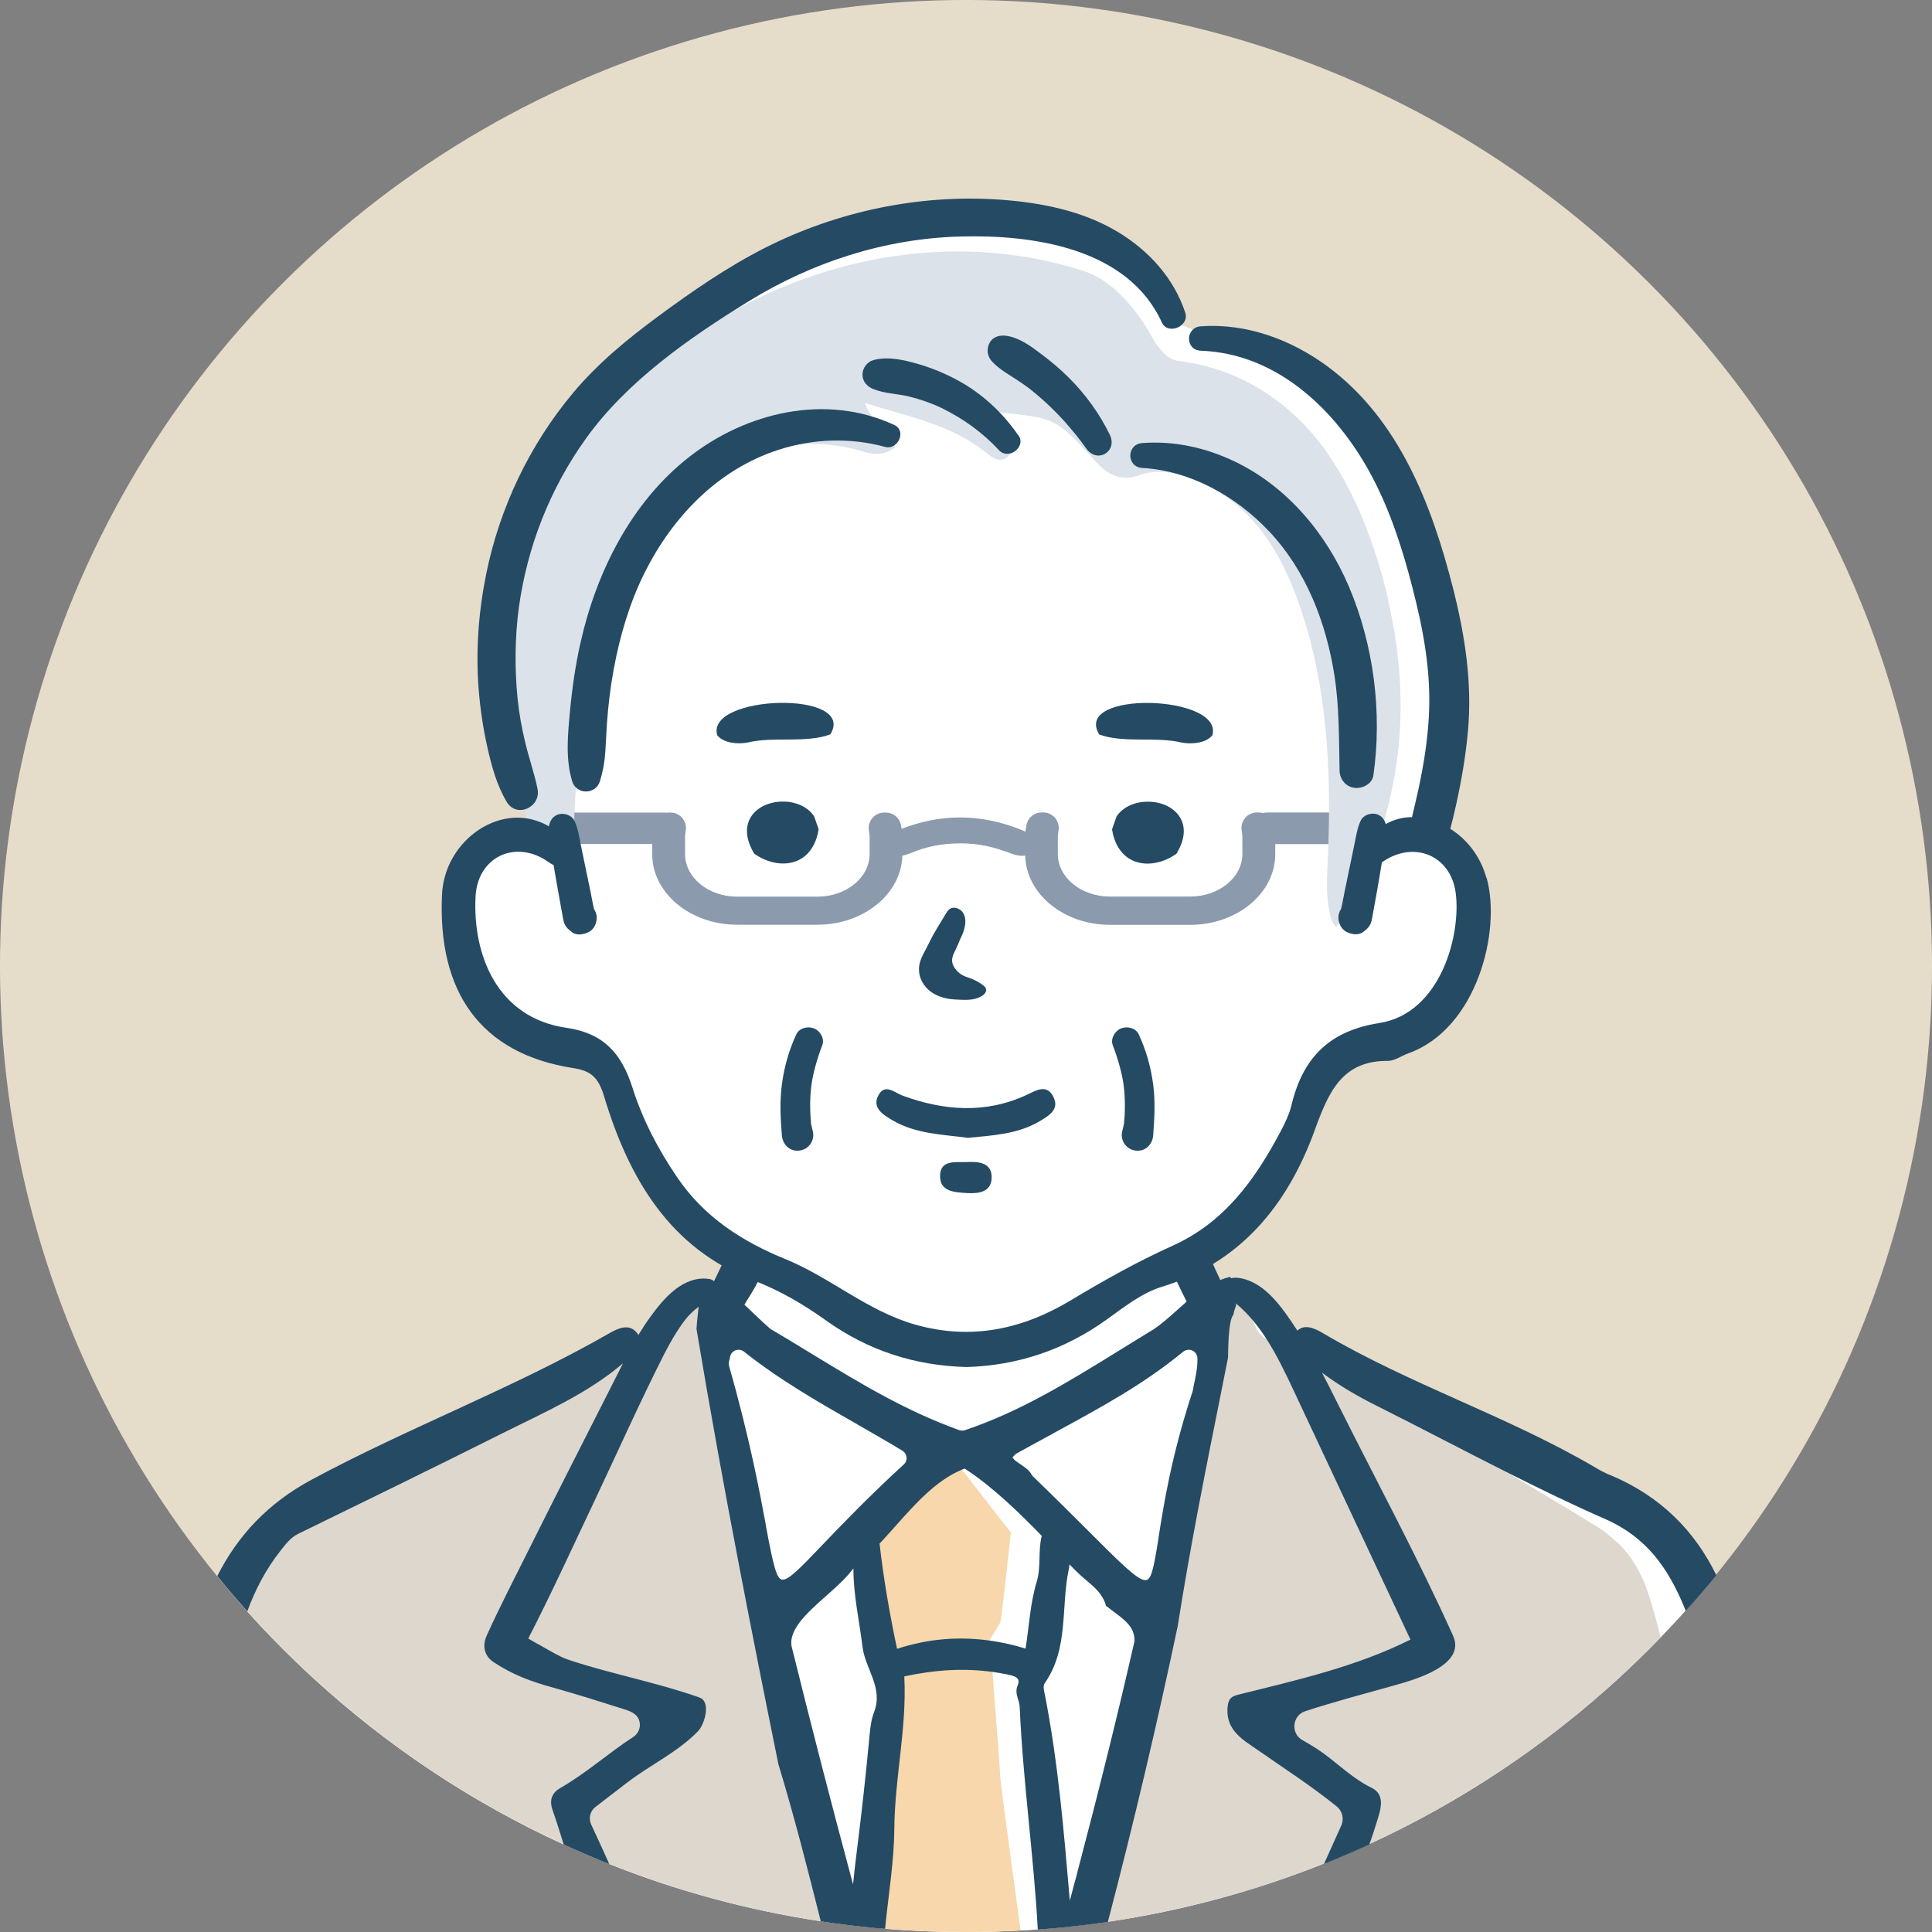 <?xml version="1.0" encoding="UTF-8"?>
<svg id="_レイヤー_2" data-name="レイヤー 2" xmlns="http://www.w3.org/2000/svg" viewBox="0 0 190 190">
  <rect x="0" y="0" width="190" height="190" fill="#808080" stroke="none"/>
  <defs>
    <style>
      .cls-1 {
        fill: #ded7cd;
      }

      .cls-1, .cls-2, .cls-3, .cls-4, .cls-5, .cls-6, .cls-7 {
        stroke-width: 0px;
      }

      .cls-2 {
        fill: #dbe2e9;
      }

      .cls-3 {
        fill: #8b9aad;
      }

      .cls-4 {
        fill: #fff;
      }

      .cls-5 {
        fill: #f7d7ab;
      }

      .cls-6 {
        fill: #254a64;
      }

      .cls-7 {
        fill: #e6dcca;
      }
    </style>
  </defs>
  <g id="Main">
    <g id="_シニア男性_スーツ" data-name="シニア男性　スーツ">
      <circle class="cls-7" cx="95" cy="95" r="95" transform="translate(-39.35 95) rotate(-45)"/>
      <path id="_白" data-name="白" class="cls-4" d="M167.21,156.73c-.48.56-.97,1.13-1.47,1.68-.78.88-1.59,1.74-2.41,2.59-.19.2-.39.4-.58.6-1.1,1.12-2.24,2.22-3.4,3.29-7.28,6.71-15.61,12.29-24.72,16.48-1.46.67-2.95,1.32-4.46,1.91-6.74,2.69-13.86,4.63-21.26,5.72-.4.06-.8.12-1.21.17-.76.1-1.52.19-2.28.27-.3.04-.61.07-.91.1-.83.08-1.66.16-2.49.21-.54.05-1.08.08-1.63.1-1.78.1-3.58.16-5.4.16-2.69,0-5.35-.11-7.98-.33-.67-.06-1.34-.12-2.01-.19-.23-.02-.47-.05-.69-.07-.26-.03-.51-.06-.76-.09-.31-.03-.62-.07-.93-.12-.65-.08-1.29-.17-1.93-.27-7.23-1.1-14.2-3-20.81-5.64-1.52-.6-3.01-1.24-4.48-1.92-9.09-4.17-17.4-9.73-24.67-16.43-1.17-1.07-2.32-2.18-3.43-3.31-1.03-1.04-2.03-2.11-3.01-3.21-.5-.55-.98-1.1-1.46-1.67.13-.44.25-.84.36-1.19.19-.56.34-1,.48-1.29,1.52-3.27,3.99-5.08,3.99-5.08,0,0,16.39-8.16,24.05-11.9t.01,0c.6-.29,1.15-.56,1.63-.79,6.6-3.19,2.69-1.67,6.97-3.76.59-.29,1.05-.49,1.41-.61.27-.1.47-.15.63-.17.26-.04.4,0,.46.08.1.12.03.35-.04.53h0c-.08.23-.14.38.2.16.28-.19.65-.58,1.06-1.07.52-.62,1.1-1.4,1.63-2.09h0c.56-.75,1.05-1.39,1.33-1.64.14-.13.27-.24.38-.32.44-.37.73-.47,1.46-.3.06.01.12.03.18.05.05,0,.07.01.07.01.25.06.49.09.7.08h0c.2,0,.38-.03.54-.08.45-.14.73-.44.76-.73.03-.28.51-1,.94-1.61.36-.51.69-.93.69-.93,0,0-.58-.3-1.32-.73-.78-.45-1.72-1.03-2.31-1.52-1.16-.95-3.05-3.05-4.65-5.22-1.59-2.18-1.59-3.92-2.47-6.61-.87-2.68-1.38-3.63-2.54-5.08-1.16-1.45-3.99-1.74-6.03-2.32-2.03-.58-3.7-1.89-5.73-3.63-2.03-1.74-1.3-2.54-2.18-4.57-.87-2.03-.94-3.19-.73-5.81.22-2.61.95-2.9,2.18-4.43,1.22-1.52,1.24-1.24,3.71-1.96,1.96-.58,1.68-.24,1.62-.69h0c-.01-.12-.01-.29.05-.54.04-.16.06-.27.07-.37.06-.51-.14-.47-.52-1.12-.16-.27-.35-.67-.56-1.27-.61-1.72-.67-2.61-1.24-4.6,0-.01,0-.03,0-.04-.19-.67-.45-1.47-.79-2.47-1.38-3.99,0-5.37,0-9.95s.29-5.51,1.89-10.81c1.6-5.3,2.76-4.57,4.67-7.69,1.91-3.12,5.93-7.62,10.29-10.61,4.35-2.99,6.45-3.62,10.59-6.3,4.13-2.68,9-2.54,14.95-3.85,5.95-1.3,9.43.08,15.1,1.17s6.46,5.08,6.46,5.08c0,0,1.45,2.25,1.67,2.83.08.23.6.6,1.33.96.33.17.71.33,1.11.47.98.36,2.11.63,3.08.6,2.25-.08,4.57,1.53,8.27,2.84,3.7,1.31,2.75,2.9,5.66,5.88s1.81,3.49,4.36,9.8c2.54,6.32,3.12,9.87,3.27,12.71.14,2.83,0,5.15-.36,8.2-.31,2.63-.57,5.42-1.11,8.16-.04.21-.08.43-.13.65-.05.22-.09.44-.14.66-.73,3.15.73.33,2.61,1.21,1.89.87,2.11,5.73,2.18,8.81.07,3.08-1.52,4.47-1.95,6.14-.43,1.67-4.22,3.78-6.7,4.57-2.48.8-3.84.36-5.21,1.81-1.38,1.45-4.72,8.93-5.44,10.74-.73,1.81-2.76,4.28-4.57,5.51-.84.56-1.79,1.3-2.59,1.93-.93.75-1.63,1.33-1.63,1.33,0,0,.26.58.64,1.28h0c.26.48.58,1,.91,1.43.39.49.79.85,1.15.84h0c.12,0,.22-.04.32-.12h.01c.12-.11.23-.19.33-.26.38-.26.65-.33.99-.26.44.08.98.41,1.94.86,1.89.87,1.59,2.25,3.41,3.63.12.09.27.2.45.32.41.29.97.66,1.65,1.1,3.56,2.29,10.3,6.27,14.75,8.09,5.66,2.32,12.48,5.59,17.35,7.62,4.86,2.03,2.9,2.39,5.44,6.31.3.47.61,1.13.93,1.94Z"/>
      <g id="_塗り" data-name="塗り">
        <g>
          <path class="cls-1" d="M76.64,165.21l5.99,23.99c-.65-.08-1.29-.17-1.93-.27-7.23-1.1-14.2-3-20.81-5.64-1.52-.6-3.01-1.24-4.48-1.92-9.09-4.17-17.4-9.73-24.67-16.43-1.17-1.07-2.32-2.18-3.43-3.31-1.03-1.04-2.03-2.11-3.01-3.21-.5-.55-.98-1.1-1.46-1.67-.03-.03-.06-.06-.08-.1.16-.41.3-.78.45-1.1.03-.06.05-.12.08-.17,1.53-3.18,3.34-4.07,4.12-4.74.6-.51,15.48-8.46,24.32-13.36t.01,0c2.7-1.5,4.84-2.71,5.83-3.34,2.16-1.37,3.33-1.72,4.18-1.82.2-.03.39-.04.56-.05.19-.01.36-.02.53-.04l.16-.02c.27-.04.55-.11.87-.27.06-.03.13-.06.19-.1,1.08-.56,1.15-1.14,1.63-2.09h0c.14-.29.32-.61.57-.97.35-.5.76-.81,1.15-1,.59-.29,1.15-.3,1.46-.28.08,0,.14.01.19.02s.07.01.07.01c0,0,.19.23.41.6.36.61.82,1.59.64,2.55-.29,1.53,1.43,8.97,1.71,11.08.28,2.1,4.78,23.61,4.78,23.61Z"/>
          <path class="cls-1" d="M163.33,161c-.19.2-.39.4-.58.6-1.1,1.12-2.24,2.22-3.4,3.29-7.28,6.71-15.61,12.29-24.72,16.48-1.46.67-2.95,1.32-4.46,1.91-6.74,2.69-13.86,4.63-21.26,5.72-.4.06-.8.12-1.21.17l5.42-23.95s4.09-21.51,4.34-23.61c.25-2.11,1.81-9.55,1.56-11.08-.25-1.44.82-2.97.94-3.14h.01s.19-.06.49-.05c.26.01.59.06.94.23.4.17.82.5,1.17,1.06.33.52.52.95.68,1.32.29.71.45,1.21,1.22,1.68.08.05.17.1.27.15.84.44,1.35.21,2.34.45.45.1,1.01.31,1.75.71.47.25,1,.59,1.63,1.03,2.22,1.56,10.89,6.73,17.88,10.91,5.04,3.01,9.21,5.51,9.51,5.79.71.67,2.36,1.56,3.75,4.74.25.56.51,1.3.78,2.2.14.44.27.91.41,1.42.17.62.34,1.28.52,1.98Z"/>
        </g>
        <path class="cls-5" d="M100.4,189.84c-1.78.1-3.58.16-5.4.16-2.69,0-5.35-.11-7.98-.33-.67-.06-1.34-.12-2.01-.19-.23-.02-.47-.05-.69-.07l-.12-.73h0s-.13-.75-.13-.75l.17-1.34.1-.79,1.28-10.19s0-.02,0-.03l.89-7.05h0s.27-2.16.27-2.16h0s.4-3.16.4-3.16l-.51-1.44s-.51-2.15-.64-4.44c-.06-1.04-.25-2.68-.43-4.17-.02-.12-.03-.25-.05-.37-.12-.99-.25-1.89-.33-2.45h0c-.05-.39-.08-.62-.08-.62l.12-.13,6-6.32,2.8.57.53.68.19.25,4.63,5.94s-.89,8.32-1.02,8.75c-.13.43-1.02,1.72-1.02,1.72,0,0,0,.03,0,.06,0,.03,0,.05,0,.08.03.4.12,1.53.23,2.97,0,.03,0,.05,0,.08.29,3.86.76,9.87.76,10.26,0,.53,1.7,13.04,2,15.18Z"/>
        <path class="cls-3" d="M132.08,81.03c-.02-.38-.05-.76-.08-1.13h-7.32c-.08,0-.16,0-.24.01-.08,0-.16.03-.24.05-.14-.04-.28-.06-.43-.06h-.16c-.45,0-.88.2-1.17.55-.29.36-.41.82-.32,1.28.04.21.06.43.06.65v1.6c0,2.31-2.3,4.19-5.13,4.19h-7.9c-2.83,0-5.12-1.88-5.12-4.19v-1.6c0-.22.02-.44.06-.65.09-.46-.03-.92-.32-1.28-.29-.35-.71-.55-1.17-.55h-.16c-.7,0-1.32.48-1.47,1.14-.06.25-.1.49-.12.75-.09-.04-.19-.09-.29-.13-2.04-.84-4.1-1.27-6.14-1.27-1.91,0-3.84.38-5.75,1.12-.02-.14-.05-.29-.08-.43-.16-.69-.77-1.17-1.48-1.17h-.16c-.45,0-.88.2-1.17.55-.29.36-.41.82-.32,1.28.04.21.06.43.06.65v1.6c0,2.31-2.3,4.19-5.13,4.19h-7.9c-2.83,0-5.12-1.88-5.12-4.19v-1.6c0-.22.02-.44.06-.65.09-.46-.03-.92-.32-1.28-.29-.35-.71-.55-1.17-.55h-.16c-.07,0-.14,0-.21.02-.08,0-.15-.02-.24-.02h-9.85c.1.51.15,1.03.19,1.54.04.52.07,1.03.12,1.55h8.35v1c0,3.83,3.75,6.94,8.35,6.94h7.9c4.54,0,8.25-3.03,8.35-6.79.35-.07.69-.2.94-.3,1.46-.61,3.03-.91,4.8-.91h.09c1.59,0,3.14.33,4.87,1,.37.14.74.22,1.08.22.11,0,.21,0,.3-.02.09,3.77,3.79,6.81,8.34,6.81h7.9c4.6,0,8.35-3.11,8.35-6.94v-1h6.6c0-.21,0-.41,0-.62,0-.42,0-.89.08-1.33Z"/>
        <path class="cls-2" d="M136.53,59.02c-.38-1.67-.84-3.35-1.4-5-1.06-3.17-2.45-6.25-4.26-8.98-3.46-5.21-8.68-8.77-14.94-9.54-1.89-.23-2.69-2.71-3.68-4.07-1.45-2.01-3.27-4-5.69-4.78-16.88-5.43-35.52,1.09-47.25,14.04-1.12,1.23-2.08,2.54-3.08,3.86-4.19,5.55-5.75,12.67-6.28,19.47-.26,3.37-.31,6.77.21,10.11.48,3.1,1.45,6.13,2.84,8.94.28.11.56.22.81.39.75.52,1.21,1.21,1.39,2.11.11.58.23,1.16.34,1.75.28.39.56.79.86,1.17.02-2.79.02-5.59.09-8.38.07-2.93.58-5.9.58-8.81.22-6.51,2.49-12.29,5.79-17.79.81-1.35,1.56-2.78,2.79-3.76,5.77-4.55,11.89-7.59,19.3-5.32.97.3,2.14.36,3.08-.46-.53-1.73-2.29-2.3-2.97-4.34,4.31,1.37,8.43,2.09,11.87,4.85.71.57,1.52,1.17,2.31.3.76-.84.2-1.72-.18-2.57-.25-.54-1.01-.83-.74-1.65,5.44.57,5.5.51,9.39,4.78,1.31,1.44,2.55,2.03,4.37,1.38,1.77-.63,3.5-.26,5.27.43,6.2,2.41,9.12,7.9,11,14.06,2.35,7.75,2.59,15.85,2.2,23.94-.08,1.72-.12,3.41.32,5.05.1.36.23.68.51.93,1.69-1.43,2.76-4.8,3.55-6.86.99-2.57,1.73-5.24,2.21-7.95,1.03-5.84.68-11.56-.63-17.31Z"/>
      </g>
      <g id="_アウトライン" data-name="アウトライン">
        <path class="cls-6" d="M158.38,145.08c-.56-.23-1.1-.52-1.61-.83-8.59-5.02-18.14-8.1-26.7-13.16-.78-.46-1.76-.91-2.48-.23-.39-.61-.8-1.21-1.22-1.79-1.1-1.5-2.47-2.97-4.28-3.35-.34-.07-.7-.1-1.03-.01,0-.03-.01-.06-.02-.09-.03,0-.12-.02-.12-.02h-.06c-.3.08-.59.17-.86.28,0,0,0,0,0,0-.03-.06-.05-.12-.08-.19-.54-1.12-1.03-2.25-1.47-3.41-.41.25-.83.5-1.25.75-.4.24-.8.47-1.19.71-.11.07-1.22.82-.66.42-.11.08-.22.15-.33.22.49,1.23,1.07,2.43,1.68,3.62,0,0,0,0,0,0-.03.03-.05.05-.08.07-.01.01-.03.03-.05.05-.17.14-.34.3-.51.45l-.28.25c-.73.66-1.5,1.34-2.31,1.9-.01.01-.03.02-.04.03h-.02c-.97.59-1.93,1.19-2.86,1.76l-.45.28c-5.02,3.1-9.76,6.03-15.21,7.86-.08.03-.17.04-.27.04-.1,0-.21-.02-.3-.05-5.29-1.91-9.67-4.57-14.31-7.39-1.32-.8-2.71-1.66-4.13-2.49-.06-.03-.12-.08-.15-.1-.49-.42-.95-.86-1.4-1.29l-.14-.13c-.33-.31-.65-.63-.97-.92,0,0,0,0-.01-.01.14-.24.27-.47.42-.7.69-1.06,1.22-2.13,1.65-3.22-.8-.2-1.54-.54-2.3-.87-.3-.13-.69-.41-1.01-.46.52.22.58.25.19.09-.16-.06-.33-.12-.5-.18-.01,0-.02,0-.04-.01-.43,1.03-.91,2.04-1.4,3.04-.12-.11-.27-.19-.45-.22-2.59-.38-4.52,1.92-5.88,3.82-.4.55-.76,1.11-1.11,1.69-.03-.05-.06-.1-.1-.16-.82-1.08-1.98-.46-2.88.06-9.42,5.38-19.61,9.19-29.16,14.33-4.28,2.3-7.26,5.49-9.27,9.47.46.57.93,1.14,1.41,1.7.03.03.05.06.08.1.47.56.96,1.11,1.46,1.67.77-2.09,1.8-4.1,3.26-5.95.52-.65.97-1.29,1.77-1.68,6.75-3.29,13.48-6.58,20.19-9.94,4.05-2.03,8.24-3.84,11.73-6.82-.43.83-.84,1.67-1.26,2.49-2.61,5.15-5.24,10.29-7.81,15.45-1.46,2.94-2.99,5.86-4.34,8.85-.44.98-.25,1.98.67,2.59,1.86,1.24,3.7,1.92,5.85,2.51,2.26.63,4.5,1.34,6.74,2.05.65.21,1.43.4,1.71,1.1.25.62.02,1.33-.54,1.7-2.5,1.63-4.67,3.59-7.19,5.03-.78.45-1.11,1.15-.77,2.13.4,1.13.75,2.29,1.11,3.43,1.48.68,2.97,1.32,4.48,1.92-.59-1.3-1.17-2.6-1.78-3.89-.28-.6-.11-1.32.41-1.72,1.11-.86,2.11-1.63,3.12-2.4,2.27-1.75,4.92-2.95,6.97-5.05.57-.58,1.17-2.42.47-3.13-.12-.12-.28-.17-.43-.23-4.08-1.43-8.33-2.23-12.44-3.56-.35-.12-.71-.23-1.04-.4-.89-.42-1.74-.97-2.61-1.43-.22-.12-.43-.24-.64-.37,2.25-4.37,4.3-8.86,6.4-13.29,2.29-4.84,4.48-9.75,6.89-14.53.62-1.22,1.3-2.42,2.13-3.51.41-.52.85-.94,1.34-1.3-.01.08-.02.17-.03.25l-.08.74c-.04.38-.08.76-.1,1.15,0,.04,0,.05,0,.07,2.6,15.6,5.66,31,8.03,42.68v.03c1.6,5.26,2.92,10.47,4.19,15.52.64.1,1.28.19,1.93.27.3.05.62.08.93.12.25.03.51.06.76.09.23.03.46.05.69.07.67.08,1.33.14,2.01.19.32-3.29.88-6.56.91-9.84.04-5.05,1.25-9.95.98-14.99,3.04-.65,5.89-.83,8.73-.43.45.06.9.14,1.35.23.69.14,1.41.3,1.08,1.06-.36.83.16,1.43.19,2.13.32,7.33,1.38,14.6,1.78,21.91.83-.06,1.66-.13,2.49-.21.3-.03.61-.06.91-.1.76-.08,1.52-.17,2.28-.27.4-.05.8-.11,1.21-.17,2.58-9.87,4.85-19.51,6.87-29.09,1.24-7.89,2.77-15.51,4.39-23.59l.56-2.83v-.02c.03-3.32.34-3.98.52-4.17.03-.16.06-.29.1-.43.05-.17.11-.34.18-.49-.01-.07-.02-.14-.03-.21.65.53,1.22,1.13,1.76,1.77.43.53.84,1.09,1.22,1.68,1.03,1.59,1.87,3.35,2.68,5.07,3.84,8.18,7.67,16.36,11.51,24.54-5.33,2.68-11.31,4.02-17.05,5.45-.84.21-.92.76-.95,1.46-.06,2.09,1.62,3.01,2.95,3.93,2.57,1.8,5.22,3.49,7.81,5.58.54.45.73,1.21.44,1.86-.56,1.25-1.13,2.51-1.7,3.78,1.5-.6,2.99-1.24,4.46-1.91.26-.74.51-1.5.74-2.25.32-1.06.91-2.63-.52-3.32-.6-.29-1.15-.64-1.67-1.01-1.29-.91-2.44-2.01-3.78-2.87-.44-.29-.9-.55-1.37-.82-1.17-.67-.98-2.42.3-2.84,2.9-.94,5.84-1.72,8.78-2.54,1.92-.54,7.07-1.96,5.75-4.88-3.45-7.65-7.47-15.08-11.22-22.58-.55-1.1-1.1-2.2-1.67-3.29,0,0,0,0,0,0,1.7,1.28,3.55,2.35,5.46,3.3,4.33,2.17,8.61,4.43,12.93,6.6,3.13,1.57,6.27,3.1,9.47,4.5,4.11,1.81,6.18,4.87,7.74,8.6.06.14.12.29.17.43.5-.55.99-1.11,1.47-1.68.52-.6,1.03-1.21,1.54-1.83-2.11-4.33-5.44-7.74-10.36-9.82ZM75.34,150.1c-.64-3.43-1.6-8.61-3.64-15.76-.05-.16-.04-.33.01-.51.04-.12.06-.23.08-.35.05-.42.41-.74.84-.74.19,0,.38.06.53.18,3.44,2.75,7.53,5.09,11.14,7.15l.05.03c1.56.9,3.04,1.74,4.4,2.57.23.15.38.38.4.65.03.27-.07.52-.28.71-3.48,3.19-5.98,5.81-7.81,7.71l-.15.16c-2.34,2.46-3.35,3.45-3.93,3.45s-.88-1.11-1.65-5.25ZM85.97,168.34c-.29.75-.38,1.55-.46,2.36-.34,3.69-.75,7.37-1.21,11.05-.15,1.19-.29,2.38-.41,3.56-2.18-8.11-4.13-15.68-5.97-23.12-.58-1.78,1.41-3.54,3.32-5.24.92-.81,1.96-1.73,2.63-2.64.02-.03.04-.05.06-.06-.01,2.59.58,5.13.89,7.7.26,2.15,2.06,4.03,1.15,6.39ZM101.96,155.53c-.64,2.1-.75,4.35-1.1,6.6-1.15-.36-2.31-.62-3.47-.78-3.01-.43-6.04-.22-9.17.8-.72-3.4-1.33-6.86-1.72-10.35.12-.12.24-.25.36-.38.06-.07.12-.14.18-.2.33-.36.66-.73.98-1.09,1.99-2.24,4.04-4.54,6.56-5.59l.1-.04.04-.02.16-.05.12.08c2.64,1.74,5.13,4.15,7.45,6.53-.38,1.44-.05,3.03-.49,4.49ZM111.54,161.53c-1.61,7.06-3.46,14.53-5.65,22.83v.04c-.08.27-.16.54-.23.81-.15.56-.3,1.13-.45,1.71-.58-6.77-1.14-13.54-2.45-20.24-.08-.37-.21-.87-.03-1.13,2.39-3.4,1.59-7.46,2.37-11.18.03-.17.06-.34.08-.52.18.18.36.36.52.53.03.03.06.05.08.08.02.02.03.03.07.06.3.32.64.6.95.86l.03.03c.82.69,1.6,1.35,1.92,2.44v.06s.07.05.07.05c.21.17.43.33.64.49l.04.03c1.17.87,2.09,1.56,2.07,2.88,0,.06-.01.12-.03.17ZM117.37,136.43l-.07.34s-.02.06-.03.1c-2.09,6.38-2.83,11.14-3.33,14.3v.05c-.51,3.24-.74,4.18-1.3,4.18-.75,0-2.31-1.54-5.5-4.73-1.46-1.46-3.28-3.28-5.53-5.45-.07-.06-.12-.13-.17-.22-.23-.42-.68-.73-1.09-1-.34-.23-.52-.36-.62-.47l-.16-.2.17-.19s.07-.08.16-.15v-.02s.04-.01.04-.01c1.22-.68,2.4-1.32,3.62-1.98l.06-.04c4.94-2.69,8.84-4.81,12.74-8.01.16-.12.34-.19.54-.19.47,0,.85.36.86.84.02.95-.19,1.91-.4,2.84Z"/>
        <g>
          <path class="cls-6" d="M103.56,107.79c-.68-1.2-1.68-.54-2.58-.12-4.05,1.88-8.13,1.57-12.21.08-.81-.3-1.73-1.22-2.37-.06-.68,1.22.4,1.91,1.33,2.46,2.3,1.37,4.94,1.41,7.45,1.75,2.47-.24,4.93-.36,7.09-1.65.93-.56,1.99-1.19,1.28-2.45Z"/>
          <path class="cls-6" d="M95.1,114.28c-1.09.05-2.61-.27-2.65,1.33-.04,1.59,1.43,1.65,2.66,1.72,1.16.07,2.35-.11,2.41-1.44.07-1.53-1.21-1.67-2.42-1.61Z"/>
          <path class="cls-6" d="M80.87,102.78c.25-.64-.22-1.41-.81-1.64-.59-.24-1.44-.07-1.74.57-.74,1.58-1.2,3.23-1.43,4.96-.22,1.67-.13,3.29,0,4.96.07.93.78,1.65,1.75,1.52.92-.12,1.53-1.03,1.29-1.93-.06-.21-.11-.42-.15-.64-.01-.06-.02-.1-.03-.12,0-.03,0-.07,0-.14-.03-.38-.06-.77-.07-1.15-.02-.74.01-1.49.09-2.23.13-1.22.59-2.84,1.1-4.16Z"/>
          <path class="cls-6" d="M110.55,110.46s-.01.07-.03.12c-.04.22-.1.43-.15.64-.24.91.37,1.81,1.29,1.93.97.13,1.69-.59,1.75-1.52.12-1.67.22-3.29,0-4.96-.23-1.73-.69-3.37-1.43-4.96-.3-.64-1.15-.81-1.74-.57-.59.24-1.05,1-.81,1.64.51,1.32.97,2.94,1.1,4.16.08.74.11,1.48.09,2.23,0,.39-.03.77-.07,1.15,0,.07,0,.11,0,.14Z"/>
          <path class="cls-6" d="M94.48,92.26c.46-.92.58-1.76.33-2.31-.18-.41-.55-.66-.99-.68-.45,0-.64.32-.81.6l-.68,1.12c-.19.31-.38.63-.56.95-.14.26-.28.53-.41.8-.11.23-.22.45-.34.67l-.03.05c-.24.45-.49.91-.58,1.45-.13.78.1,1.55.66,2.19.61.7,1.49.99,2.13,1.11.42.08.84.09,1.26.11h.13c.11,0,.21.01.32.01.51,0,.91-.06,1.26-.19.6-.23.89-.56.79-.91-.06-.2-.28-.35-.51-.5l-.06-.04c-.23-.16-.48-.27-.69-.37-.15-.07-.31-.13-.47-.18-.21-.07-.4-.14-.58-.24-.32-.18-.59-.43-.78-.73-.15-.24-.23-.46-.24-.68-.01-.37.17-.75.34-1.08.17-.35.34-.73.49-1.14Z"/>
          <path class="cls-6" d="M77.02,84.92c1.83,0,3.12-1.22,3.47-3.27l.02-.1-.45-1.28-.03-.04c-.61-.88-1.75-1.4-3.04-1.4-1.39,0-2.61.6-3.18,1.57-.39.67-.65,1.82.32,3.48l.05.08.07.05c.86.59,1.84.91,2.76.91h0Z"/>
          <path class="cls-6" d="M115.69,83.97l.05-.08c.98-1.67.72-2.81.32-3.48-.57-.97-1.78-1.57-3.18-1.57-1.29,0-2.42.52-3.04,1.4l-.03.04-.45,1.28.02.1c.35,2.05,1.64,3.27,3.47,3.27h0c.92,0,1.9-.32,2.76-.91l.07-.05Z"/>
          <path class="cls-6" d="M70.53,72.3c.61.76,1.91.91,2.96.73,2.52-.63,5.77.09,8.17-.81,2.66-4.37-12.26-3.91-11.13.07Z"/>
          <path class="cls-6" d="M119.23,72.3c1.13-3.99-13.78-4.44-11.13-.07,2.39.89,5.65.17,8.17.81,1.05.17,2.35.02,2.96-.73Z"/>
          <path class="cls-6" d="M146.17,86.31c-.59-2.13-1.93-3.79-3.54-4.8.2-.77.39-1.55.56-2.32.53-2.39.95-4.81,1.17-7.26.44-4.77-.29-9.45-1.46-14.07-2.09-8.21-5.3-16.61-12.34-21.82-3.59-2.65-7.98-4.27-12.47-3.95-1.53.11-1.56,2.34,0,2.4,7.54.27,13.35,5.89,16.74,12.19,1.88,3.5,3.1,7.3,4.08,11.13,1.08,4.17,1.85,8.32,1.61,12.64-.13,2.4-.51,4.76-1.01,7.1-.2.94-.43,1.87-.65,2.81-.9,0-1.78.23-2.58.68-.13-.46-.43-.84-.92-.98-.55-.15-1.27.09-1.53.62-.37.76-.47,1.63-.65,2.44-.16.74-.31,1.48-.46,2.22-.16.77-.32,1.54-.48,2.31-.12.57-.21,1.16-.35,1.73-.09.13-.16.28-.2.43,0,.01,0,.03-.01.04-.19.63.12,1.48.72,1.78.02,0,.03.02.05.03.47.23,1.14.35,1.6,0,.38-.29.66-.53.81-1.01.05-.17.08-.35.11-.53.07-.4.15-.8.22-1.21.15-.8.29-1.61.43-2.42.1-.56.19-1.13.28-1.69.22-.14.43-.28.63-.39,3.01-1.61,6.18-.03,6.63,3.41.54,4.03-1.43,11.84-7.52,12.79-4.88.77-7.51,3.37-8.64,8.11-.21.87-.62,1.71-1.04,2.51-2.53,4.79-5.55,8.99-10.66,11.29-3.42,1.54-6.72,3.39-9.98,5.35-4.72,2.84-9.81,3.99-15.41,2.37-4.66-1.35-8.27-4.62-12.66-6.41-4.17-1.7-7.96-4.07-10.67-8.07-1.87-2.75-3.39-5.67-4.38-8.79-1.09-3.44-2.9-5.37-6.49-5.89-6.86-.99-9.24-7.23-8.94-12.93.19-3.62,3.45-5.43,6.56-3.76.36.19.74.52,1.12.69.08.48.15.95.24,1.43.14.81.28,1.61.43,2.42.07.4.15.8.22,1.21.03.18.06.35.11.53.14.47.43.72.81,1.01.46.35,1.13.23,1.6,0,.02,0,.03-.02.05-.03.61-.3.91-1.15.72-1.78,0-.01,0-.03-.01-.04-.04-.15-.11-.29-.2-.43-.14-.57-.23-1.16-.35-1.73-.16-.77-.32-1.54-.48-2.31-.15-.74-.3-1.48-.46-2.22-.17-.82-.28-1.69-.65-2.44-.26-.53-.99-.77-1.53-.62-.57.16-.88.64-.97,1.19-.36-.22-.74-.39-1.15-.53-4.26-1.47-9.13,2.23-9.36,7.23-.44,9.47,3.67,15.65,12.96,17.08,1.75.27,2.44.98,2.98,2.77,2.44,8.11,6.5,14.99,14.69,18.1,2.59.98,4.92,2.36,7.15,3.95,4.14,2.95,8.69,4.43,13.8,4.57,4.99-.15,9.6-1.66,13.8-4.68,1.7-1.22,3.45-2.61,5.38-3.2,7.76-2.37,12.4-8.04,15.08-15.45,1.38-3.8,2.72-6.81,7.19-6.78.67,0,1.34-.51,2.02-.75,6.7-2.4,9.15-11.98,7.68-17.26Z"/>
          <path class="cls-6" d="M47.92,73.45c.42,1.87.92,3.73,1.9,5.39.99,1.68,3.42.53,3.04-1.28-.31-1.5-.82-2.94-1.18-4.43-.36-1.46-.63-2.97-.77-4.35-.31-2.96-.27-6.18.11-8.99.83-6.03,3.06-11.72,6.6-16.66,4.02-5.61,10.1-9.86,15.97-13.48,6.3-3.88,13.4-6.18,20.82-6.39,7.18-.2,16.49,1.11,19.85,8.45.59,1.29,2.75.38,2.3-.97-1.13-3.41-3.6-6.12-6.66-7.95-3.47-2.07-7.5-2.86-11.48-3.15-7.97-.57-16.08,1.13-23.2,4.74-3.7,1.88-7.14,4.26-10.48,6.72-3.04,2.24-5.97,4.65-8.4,7.56-4.28,5.12-7.22,11.31-8.54,17.86-.74,3.68-1.02,7.48-.73,11.22.15,1.91.43,3.83.85,5.7Z"/>
          <path class="cls-6" d="M87.96,41.8c-6.74-3.14-14.58-1.27-20.25,3.19-5.65,4.45-9.05,11.26-10.61,18.17-.51,2.25-.84,4.55-1.05,6.85-.21,2.28-.45,4.6.22,6.82.41,1.35,2.31,1.34,2.73,0,.3-.97.46-1.88.53-2.9.06-.93.1-1.87.16-2.8.13-1.79.34-3.57.67-5.34.61-3.28,1.56-6.52,3.05-9.5,2.75-5.48,7.2-10.13,13.14-12.05,3.39-1.1,7.06-1.23,10.5-.29,1.24.34,2.14-1.57.91-2.15Z"/>
          <path class="cls-6" d="M100.15,42.82c-1.56-2.26-3.61-4.16-6.04-5.46-1.21-.65-2.5-1.18-3.81-1.56-1.38-.4-2.98-.78-4.39-.39-.63.17-1.09.78-1.09,1.43,0,.7.47,1.19,1.09,1.43,1.13.45,2.27.43,3.51.73,1.12.28,2.19.65,3.19,1.13,2.12,1.04,4.03,2.41,5.64,4.15.93,1,2.7-.32,1.91-1.47Z"/>
          <path class="cls-6" d="M104.92,41.71c.18.21.36.42.54.63.08.1.16.19.24.29.03.03.04.05.06.07.02.02.04.06.08.1.2.26.38.48.47.6.18.24.36.49.54.74.41.59,1.17.87,1.83.48.66-.39.8-1.18.48-1.83-1.02-2.11-2.43-4.05-4.1-5.7-.86-.85-1.78-1.62-2.75-2.34-.98-.74-2.05-1.52-3.29-1.72-.64-.11-1.37.06-1.7.69-.32.61-.24,1.32.24,1.83.8.86,1.87,1.4,2.83,2.06.23.16.45.32.68.48.1.07.2.15.3.23,0,0,0,0,0,0,.01.01.03.03.06.05.43.35.86.71,1.27,1.08.78.71,1.53,1.47,2.23,2.26Z"/>
          <path class="cls-6" d="M124.8,52.24c3.64,3.87,5.6,8.93,6.43,14.16.49,3.12.44,6.28.51,9.42.02.83.63,1.56,1.47,1.66.75.09,1.73-.37,1.85-1.21.89-6.17.04-12.84-2.4-18.57-2.21-5.21-6.09-9.87-11.27-12.33-2.84-1.35-5.89-2.03-9.05-1.8-1.57.11-1.58,2.36,0,2.45,4.75.27,9.24,2.8,12.46,6.23Z"/>
        </g>
      </g>
    </g>
  </g>
</svg>